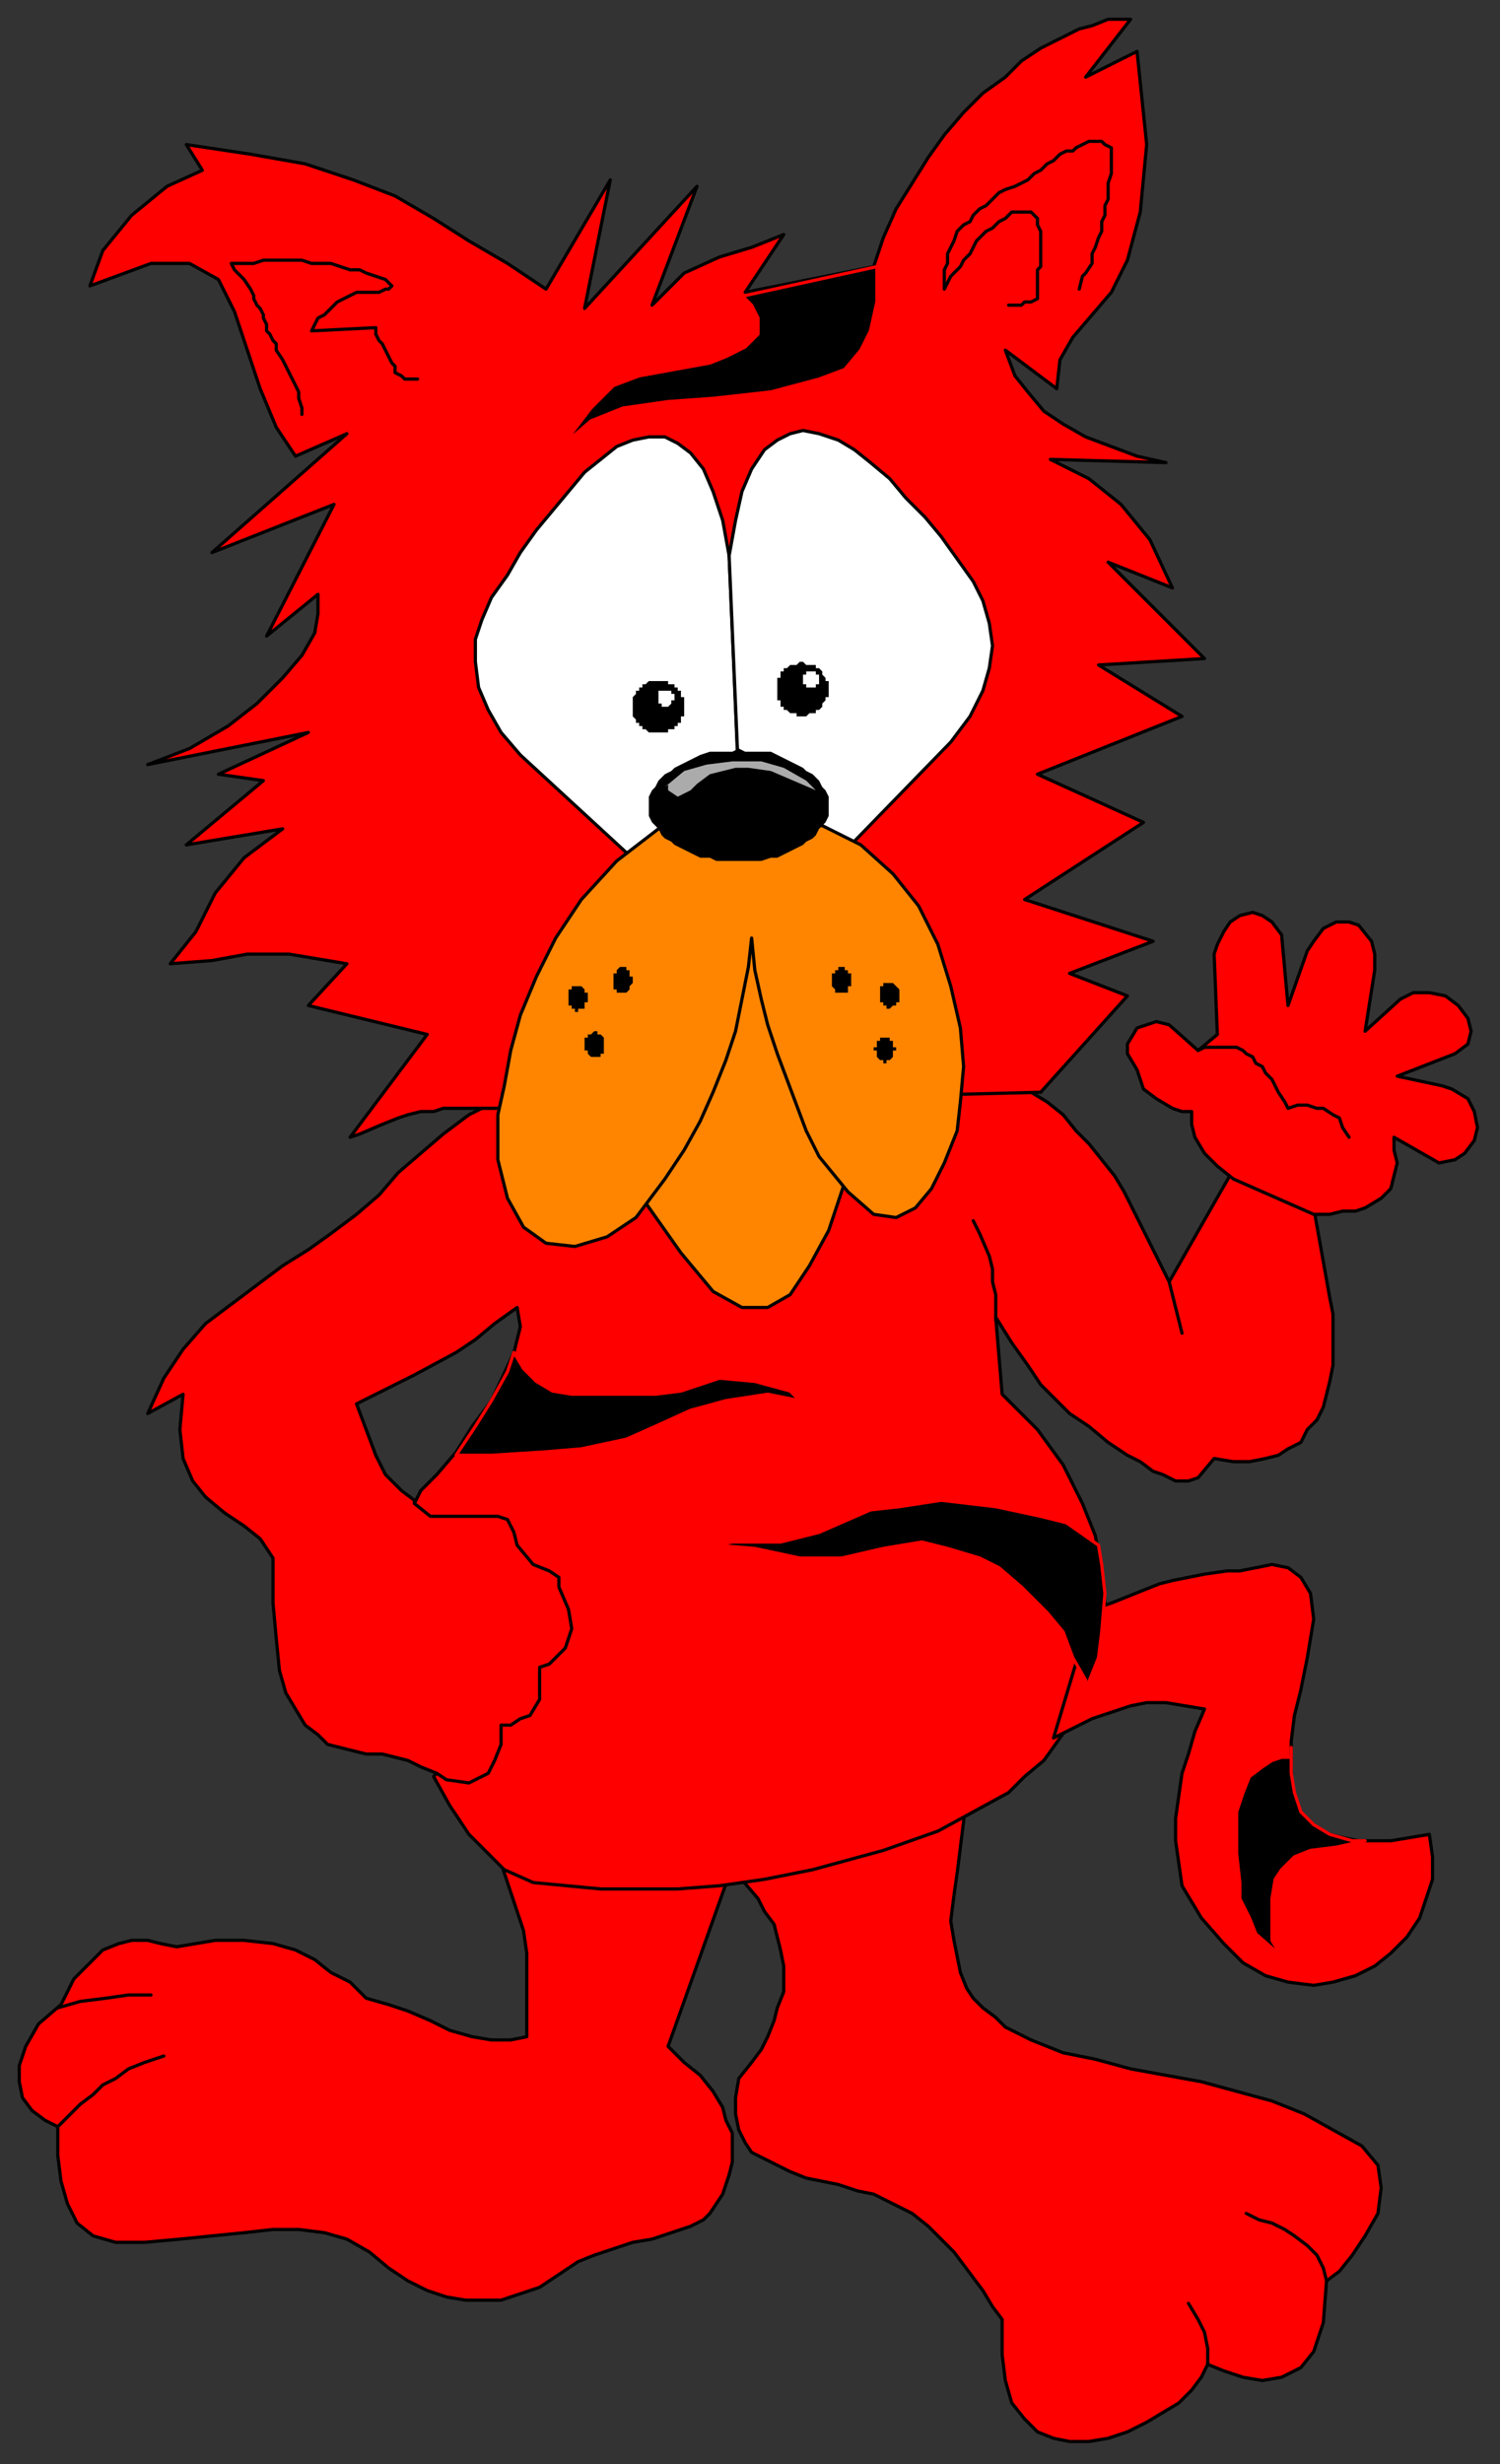 <?xml version="1.0" encoding="UTF-8" standalone="no"?>
<svg
   xmlns:dc="http://purl.org/dc/elements/1.1/"
   xmlns:cc="http://creativecommons.org/ns#"
   xmlns:rdf="http://www.w3.org/1999/02/22-rdf-syntax-ns#"
   xmlns:svg="http://www.w3.org/2000/svg"
   xmlns="http://www.w3.org/2000/svg"
   xmlns:sodipodi="http://sodipodi.sourceforge.net/DTD/sodipodi-0.dtd"
   xmlns:inkscape="http://www.inkscape.org/namespaces/inkscape"
   version="1.0"
   width="123.56mm"
   height="202.935mm"
   id="svg87"
   sodipodi:docname="CCAT036.WMF">
  <rect width="100%" height="100%" fill="#333333" stroke="none"/>
  <sodipodi:namedview
     pagecolor="#ffffff"
     bordercolor="#666666"
     borderopacity="1"
     objecttolerance="10"
     gridtolerance="10"
     guidetolerance="10"
     inkscape:pageopacity="0"
     inkscape:pageshadow="2"
     inkscape:window-width="640"
     inkscape:window-height="480"
     id="namedview89" />
  <defs
     id="defs3">
    <pattern
       id="WMFhbasepattern"
       patternUnits="userSpaceOnUse"
       width="6"
       height="6"
       x="0"
       y="0" />
  </defs>
  <path
     style="fill:#ff0000;fill-rule:evenodd;fill-opacity:1;stroke:#000000;stroke-width:1px;stroke-linecap:round;stroke-linejoin:round;stroke-miterlimit:4;stroke-dasharray:none;stroke-opacity:1;"
     d="  M 282,566   L 230,584   L 236,591   L 238,595   L 241,599   L 242,603   L 243,607   L 244,612   L 244,616   L 244,620   L 242,625   L 241,629   L 239,634   L 237,638   L 234,642   L 230,647   L 229,653   L 229,658   L 230,663   L 232,667   L 234,670   L 238,672   L 242,674   L 246,676   L 251,678   L 256,679   L 261,680   L 267,682   L 272,683   L 276,685   L 280,687   L 284,689   L 289,693   L 293,697   L 297,701   L 300,705   L 303,709   L 306,713   L 309,718   L 312,722   L 312,733   L 313,741   L 315,748   L 319,753   L 323,757   L 328,759   L 333,760   L 339,760   L 345,759   L 351,757   L 357,754   L 362,751   L 367,748   L 371,744   L 374,740   L 376,736   L 381,738   L 387,740   L 393,741   L 399,740   L 405,737   L 409,732   L 412,723   L 413,710   L 417,707   L 421,702   L 425,696   L 429,689   L 430,681   L 429,674   L 424,668   L 415,663   L 406,658   L 396,654   L 385,651   L 374,648   L 363,646   L 352,644   L 341,641   L 331,639   L 326,637   L 321,635   L 317,633   L 313,631   L 310,628   L 306,625   L 303,622   L 301,619   L 299,614   L 298,609   L 297,604   L 296,598   L 297,590   L 298,583   L 301,559   L 282,566  z "
     id="path5" />
  <path
     style="fill:#ff0000;fill-rule:evenodd;fill-opacity:1;stroke:#000000;stroke-width:1px;stroke-linecap:round;stroke-linejoin:round;stroke-miterlimit:4;stroke-dasharray:none;stroke-opacity:1;"
     d="  M 191,576   L 155,577   L 163,601   L 164,608   L 164,616   L 164,625   L 164,634   L 159,635   L 153,635   L 147,634   L 140,632   L 134,629   L 127,626   L 121,624   L 114,622   L 109,617   L 103,614   L 98,610   L 92,607   L 85,605   L 76,604   L 67,604   L 55,606   L 50,605   L 46,604   L 41,604   L 37,605   L 32,607   L 28,611   L 23,616   L 19,624   L 12,630   L 8,637   L 6,643   L 6,648   L 7,653   L 10,657   L 14,660   L 18,662   L 18,671   L 19,679   L 21,686   L 24,692   L 29,696   L 36,698   L 45,698   L 56,697   L 66,696   L 76,695   L 85,694   L 93,694   L 101,695   L 108,697   L 115,701   L 121,706   L 127,710   L 133,713   L 139,715   L 145,716   L 150,716   L 156,716   L 162,714   L 168,712   L 174,708   L 180,704   L 185,702   L 191,700   L 197,698   L 203,697   L 209,695   L 215,693   L 217,692   L 219,691   L 221,689   L 223,686   L 225,683   L 226,680   L 227,677   L 228,673   L 228,669   L 228,664   L 226,660   L 225,656   L 222,651   L 218,646   L 213,642   L 208,637   L 229,578   L 191,576  z "
     id="path7" />
  <path
     style="fill:#ff0000;fill-rule:evenodd;fill-opacity:1;stroke:#000000;stroke-width:1px;stroke-linecap:round;stroke-linejoin:round;stroke-miterlimit:4;stroke-dasharray:none;stroke-opacity:1;"
     d="  M 135,553   L 140,562   L 146,571   L 153,578   L 157,582   L 166,586   L 187,588   L 211,588   L 224,587   L 238,585   L 253,582   L 275,576   L 275,576   L 292,570   L 303,564   L 314,558   L 319,553   L 325,548   L 330,541   L 335,534   L 338,526   L 341,518   L 343,509   L 344,499   L 343,489   L 341,478   L 337,468   L 331,456   L 323,445   L 312,434   L 310,410   L 315,418   L 320,425   L 324,431   L 329,436   L 333,440   L 339,444   L 345,449   L 351,453   L 355,455   L 359,458   L 362,459   L 366,461   L 370,461   L 373,460   L 378,454   L 384,455   L 389,455   L 394,454   L 398,453   L 401,451   L 405,449   L 407,445   L 410,442   L 412,438   L 413,434   L 414,430   L 415,425   L 415,420   L 415,415   L 415,409   L 414,404   L 409,376   L 384,364   L 364,399   L 361,393   L 356,383   L 353,377   L 350,371   L 347,366   L 343,361   L 339,356   L 335,352   L 331,347   L 326,343   L 321,340   L 315,336   L 308,334   L 302,332   L 294,330   L 166,339   L 156,342   L 146,347   L 138,353   L 131,359   L 124,365   L 118,372   L 111,378   L 103,384   L 96,389   L 88,394   L 80,400   L 72,406   L 64,412   L 57,420   L 51,429   L 46,440   L 57,434   L 56,445   L 57,454   L 60,461   L 64,466   L 70,471   L 76,475   L 81,479   L 85,485   L 85,499   L 86,510   L 87,520   L 89,527   L 95,537   L 99,540   L 102,543   L 106,544   L 110,545   L 114,546   L 119,546   L 123,547   L 127,548   L 131,550   L 136,552   L 139,554   L 146,555   L 152,552   L 154,548   L 156,543   L 156,537   L 159,537   L 162,535   L 165,534   L 168,529   L 168,526   L 168,519   L 171,518   L 173,516   L 176,513   L 177,510   L 178,507   L 177,501   L 174,494   L 174,491   L 171,489   L 166,487   L 161,481   L 160,477   L 158,473   L 155,472   L 150,472   L 134,472   L 129,468   L 129,467   L 125,464   L 120,459   L 117,453   L 111,437   L 111,437   L 117,434   L 123,431   L 129,428   L 142,421   L 148,417   L 154,412   L 161,407   L 162,413   L 160,421   L 153,436   L 147,444   L 142,452   L 136,459   L 131,464   L 129,468   L 134,472   L 150,472   L 155,472   L 158,473   L 160,477   L 161,481   L 166,487   L 171,489   L 174,491   L 174,494   L 177,501   L 178,507   L 177,510   L 176,513   L 173,516   L 171,518   L 168,519   L 168,526   L 168,529   L 165,534   L 162,535   L 159,537   L 156,537   L 156,543   L 154,548   L 152,552   L 146,555   L 139,554   L 136,552   L 135,553  z "
     id="path9" />
  <path
     style="fill:#ff0000;fill-rule:evenodd;fill-opacity:1;stroke:#000000;stroke-width:1px;stroke-linecap:round;stroke-linejoin:round;stroke-miterlimit:4;stroke-dasharray:none;stroke-opacity:1;"
     d="  M 340,501   L 346,499   L 351,497   L 356,495   L 361,493   L 365,492   L 370,491   L 375,490   L 382,489   L 386,489   L 391,488   L 396,487   L 401,488   L 405,491   L 408,496   L 409,504   L 407,516   L 405,526   L 403,534   L 402,542   L 402,549   L 402,555   L 403,560   L 405,564   L 407,567   L 410,569   L 414,571   L 418,572   L 423,573   L 428,573   L 433,573   L 439,572   L 445,571   L 446,578   L 446,585   L 444,591   L 442,597   L 438,603   L 433,608   L 428,612   L 422,615   L 415,617   L 409,618   L 401,617   L 394,615   L 387,611   L 381,605   L 374,597   L 368,587   L 367,580   L 366,573   L 366,566   L 367,559   L 368,552   L 370,546   L 372,539   L 375,532   L 369,531   L 363,530   L 357,530   L 352,531   L 346,533   L 340,535   L 334,538   L 328,541   L 340,501  z "
     id="path11" />
  <path
     style="fill:none;stroke:#000000;stroke-width:1px;stroke-linecap:round;stroke-linejoin:round;stroke-miterlimit:4;stroke-dasharray:none;stroke-opacity:1;"
     d="  M 364,399   L 368,415  "
     id="path13" />
  <path
     style="fill:none;stroke:#000000;stroke-width:1px;stroke-linecap:round;stroke-linejoin:round;stroke-miterlimit:4;stroke-dasharray:none;stroke-opacity:1;"
     d="  M 310,411   L 310,407   L 310,403   L 309,399   L 309,395   L 308,391   L 305,384   L 303,380  "
     id="path15" />
  <path
     style="fill:none;stroke:#000000;stroke-width:1px;stroke-linecap:round;stroke-linejoin:round;stroke-miterlimit:4;stroke-dasharray:none;stroke-opacity:1;"
     d="  M 18,662   L 22,658   L 25,655   L 29,652   L 32,649   L 36,647   L 40,644   L 45,642   L 51,640  "
     id="path17" />
  <path
     style="fill:none;stroke:#000000;stroke-width:1px;stroke-linecap:round;stroke-linejoin:round;stroke-miterlimit:4;stroke-dasharray:none;stroke-opacity:1;"
     d="  M 18,625   L 25,623   L 33,622   L 40,621   L 47,621  "
     id="path19" />
  <path
     style="fill:none;stroke:#000000;stroke-width:1px;stroke-linecap:round;stroke-linejoin:round;stroke-miterlimit:4;stroke-dasharray:none;stroke-opacity:1;"
     d="  M 376,736   L 376,731   L 375,726   L 373,722   L 370,717  "
     id="path21" />
  <path
     style="fill:none;stroke:#000000;stroke-width:1px;stroke-linecap:round;stroke-linejoin:round;stroke-miterlimit:4;stroke-dasharray:none;stroke-opacity:1;"
     d="  M 413,710   L 412,706   L 410,702   L 407,699   L 403,696   L 400,694   L 396,692   L 392,691   L 388,689  "
     id="path23" />
  <path
     style="fill:#000000;fill-rule:evenodd;fill-opacity:1;stroke:#ff0000;stroke-width:1px;stroke-linecap:round;stroke-linejoin:round;stroke-miterlimit:4;stroke-dasharray:none;stroke-opacity:1;"
     d="  M 142,453   L 148,444   L 153,436   L 158,427   L 160,421   L 163,426   L 167,430   L 172,433   L 178,434   L 186,434   L 193,434   L 204,434   L 212,433   L 224,429   L 235,430   L 246,433   L 249,436   L 239,434   L 226,436   L 215,439   L 204,444   L 195,448   L 181,451   L 169,452   L 153,453   L 142,453  z "
     id="path25" />
  <path
     style="fill:#000000;fill-rule:evenodd;fill-opacity:1;stroke:#ff0000;stroke-width:1px;stroke-linecap:round;stroke-linejoin:round;stroke-miterlimit:4;stroke-dasharray:none;stroke-opacity:1;"
     d="  M 342,481   L 332,474   L 324,472   L 310,469   L 293,467   L 280,469   L 271,470   L 255,477   L 243,480   L 228,480   L 223,481   L 235,482   L 249,485   L 262,485   L 275,482   L 287,480   L 295,482   L 305,485   L 311,488   L 318,494   L 326,502   L 331,508   L 334,516   L 338,523   L 338,526   L 342,516   L 343,508   L 344,496   L 343,487   L 342,481  z "
     id="path27" />
  <path
     style="fill:#000000;fill-rule:evenodd;fill-opacity:1;stroke:#ff0000;stroke-width:1px;stroke-linecap:round;stroke-linejoin:round;stroke-miterlimit:4;stroke-dasharray:none;stroke-opacity:1;"
     d="  M 402,544   L 402,552   L 403,558   L 405,564   L 409,568   L 414,571   L 421,573   L 425,573   L 416,575   L 408,576   L 403,578   L 399,582   L 397,585   L 396,591   L 396,595   L 396,604   L 399,609   L 391,602   L 389,597   L 386,591   L 386,586   L 385,577   L 385,567   L 385,564   L 387,558   L 389,553   L 393,550   L 396,548   L 399,547   L 402,547   L 402,544  z "
     id="path29" />
  <path
     style="fill:#ff0000;fill-rule:evenodd;fill-opacity:1;stroke:#000000;stroke-width:1px;stroke-linecap:round;stroke-linejoin:round;stroke-miterlimit:4;stroke-dasharray:none;stroke-opacity:1;"
     d="  M 109,354   L 112,353   L 119,350   L 124,348   L 127,347   L 131,346   L 135,346   L 138,345   L 141,345   L 146,345   L 152,345   L 158,345   L 161,344   L 164,344   L 324,340   L 351,310   L 333,303   L 359,293   L 319,280   L 356,256   L 323,241   L 368,223   L 342,207   L 375,205   L 345,175   L 365,183   L 358,168   L 349,157   L 339,149   L 327,143   L 363,144   L 354,142   L 346,139   L 338,136   L 331,132   L 325,128   L 320,122   L 316,117   L 313,109   L 329,121   L 330,112   L 334,105   L 340,98   L 346,91   L 351,81   L 355,66   L 357,45   L 354,16   L 338,24   L 352,6   L 349,6   L 345,6   L 340,8   L 336,9   L 330,12   L 324,15   L 318,19   L 313,24   L 306,29   L 300,35   L 294,42   L 289,49   L 284,57   L 279,65   L 275,74   L 272,83   L 232,91   L 244,73   L 234,77   L 224,80   L 213,85   L 203,95   L 217,58   L 182,96   L 190,56   L 170,90   L 158,82   L 146,75   L 135,68   L 123,61   L 110,56   L 95,51   L 78,48   L 58,45   L 63,53   L 52,58   L 41,67   L 32,78   L 28,89   L 47,82   L 59,82   L 68,87   L 73,97   L 77,109   L 81,121   L 86,133   L 92,142   L 108,135   L 66,172   L 104,157   L 83,198   L 99,185   L 99,191   L 98,197   L 94,204   L 88,211   L 80,219   L 71,226   L 59,233   L 46,238   L 96,228   L 68,241   L 82,243   L 58,263   L 88,258   L 76,267   L 67,278   L 61,290   L 53,300   L 66,299   L 77,297   L 90,297   L 108,300   L 96,313   L 133,322   L 109,354  z "
     id="path31" />
  <path
     style="fill:#ff0000;fill-rule:evenodd;fill-opacity:1;stroke:#000000;stroke-width:1px;stroke-linecap:round;stroke-linejoin:round;stroke-miterlimit:4;stroke-dasharray:none;stroke-opacity:1;"
     d="  M 409,378   L 384,367   L 379,363   L 375,359   L 372,354   L 371,350   L 371,346   L 368,346   L 365,345   L 360,342   L 356,339   L 354,333   L 351,328   L 351,325   L 354,320   L 360,318   L 364,319   L 373,327   L 379,322   L 378,297   L 379,294   L 381,290   L 383,287   L 386,285   L 390,284   L 393,285   L 396,287   L 399,291   L 401,313   L 407,296   L 409,293   L 412,289   L 416,287   L 420,287   L 423,288   L 427,293   L 428,297   L 428,302   L 425,321   L 436,311   L 440,309   L 445,309   L 450,310   L 454,313   L 457,317   L 458,321   L 457,325   L 453,328   L 435,335   L 449,338   L 452,339   L 457,342   L 459,346   L 460,351   L 459,355   L 456,359   L 453,361   L 448,362   L 434,354   L 434,358   L 435,362   L 434,366   L 433,370   L 430,373   L 425,376   L 422,377   L 418,377   L 414,378   L 409,378  z "
     id="path33" />
  <path
     style="fill:none;stroke:#000000;stroke-width:1px;stroke-linecap:round;stroke-linejoin:round;stroke-miterlimit:4;stroke-dasharray:none;stroke-opacity:1;"
     d="  M 373,327   L 375,326   L 378,326   L 381,326   L 383,326   L 385,326   L 387,327   L 388,328   L 390,329   L 391,331   L 393,332   L 394,334   L 396,336   L 397,338   L 398,340   L 400,343   L 401,345   L 404,344   L 407,344   L 410,345   L 412,345   L 415,347   L 417,348   L 418,351   L 420,354  "
     id="path35" />
  <path
     style="fill:none;stroke:#000000;stroke-width:1px;stroke-linecap:round;stroke-linejoin:round;stroke-miterlimit:4;stroke-dasharray:none;stroke-opacity:1;"
     d="  M 94,129   L 94,127   L 93,124   L 93,122   L 92,120   L 91,118   L 90,116   L 89,114   L 88,112   L 86,109   L 86,107   L 85,106   L 84,104   L 83,103   L 83,101   L 82,99   L 82,98   L 81,96   L 80,95   L 79,93   L 79,92   L 78,90   L 76,87   L 73,84   L 72,82   L 74,82   L 75,82   L 79,82   L 82,81   L 85,81   L 88,81   L 91,81   L 94,81   L 97,82   L 100,82   L 103,82   L 106,83   L 109,84   L 112,84   L 114,85   L 117,86   L 120,87   L 122,89   L 121,90   L 120,90   L 118,91   L 116,91   L 114,91   L 112,91   L 111,91   L 109,92   L 107,93   L 105,94   L 103,96   L 101,98   L 99,99   L 98,101   L 97,103   L 117,102   L 117,104   L 118,106   L 119,107   L 120,109   L 121,111   L 122,113   L 123,114   L 123,116   L 125,117   L 126,118   L 128,118   L 130,118  "
     id="path37" />
  <path
     style="fill:none;stroke:#000000;stroke-width:1px;stroke-linecap:round;stroke-linejoin:round;stroke-miterlimit:4;stroke-dasharray:none;stroke-opacity:1;"
     d="  M 336,90   L 337,86   L 338,85   L 340,82   L 340,79   L 341,77   L 342,74   L 343,72   L 343,69   L 344,67   L 344,64   L 345,62   L 345,59   L 345,57   L 346,54   L 346,51   L 346,48   L 346,46   L 344,45   L 343,44   L 341,44   L 339,44   L 337,45   L 335,46   L 334,47   L 332,47   L 330,48   L 328,50   L 326,51   L 324,53   L 322,54   L 320,56   L 318,57   L 316,58   L 313,59   L 311,60   L 309,62   L 307,64   L 305,65   L 303,67   L 302,69   L 300,70   L 298,72   L 297,75   L 296,77   L 295,79   L 295,82   L 294,84   L 294,87   L 294,90   L 295,88   L 296,86   L 297,85   L 299,83   L 300,81   L 302,79   L 303,77   L 304,75   L 306,73   L 307,72   L 309,71   L 311,69   L 313,68   L 315,66   L 321,66   L 322,67   L 323,68   L 323,70   L 324,72   L 324,74   L 324,76   L 324,78   L 324,80   L 324,83   L 323,84   L 323,86   L 323,88   L 323,90   L 323,91   L 323,93   L 321,94   L 319,94   L 318,95   L 316,95   L 314,95  "
     id="path39" />
  <path
     style="fill:#ffffff;fill-rule:evenodd;fill-opacity:1;stroke:#000000;stroke-width:1px;stroke-linecap:round;stroke-linejoin:round;stroke-miterlimit:4;stroke-dasharray:none;stroke-opacity:1;"
     d="  M 200,270   L 162,235   L 156,228   L 152,221   L 149,214   L 148,206   L 148,199   L 150,193   L 153,186   L 158,179   L 162,172   L 167,165   L 172,159   L 177,153   L 182,147   L 187,143   L 192,139   L 197,137   L 202,136   L 207,136   L 211,138   L 215,141   L 219,146   L 222,153   L 225,162   L 227,173   L 231,268   L 200,270  z "
     id="path41" />
  <path
     style="fill:#ffffff;fill-rule:evenodd;fill-opacity:1;stroke:#000000;stroke-width:1px;stroke-linecap:round;stroke-linejoin:round;stroke-miterlimit:4;stroke-dasharray:none;stroke-opacity:1;"
     d="  M 261,267   L 296,231   L 302,223   L 306,215   L 308,208   L 309,201   L 308,194   L 306,187   L 303,181   L 298,174   L 293,167   L 288,161   L 282,155   L 277,149   L 271,144   L 266,140   L 261,137   L 255,135   L 250,134   L 246,135   L 242,137   L 238,140   L 234,146   L 231,153   L 229,162   L 227,173   L 231,266   L 261,267  z "
     id="path43" />
  <path
     style="fill:#ff8500;fill-rule:evenodd;fill-opacity:1;stroke:#000000;stroke-width:1px;stroke-linecap:round;stroke-linejoin:round;stroke-miterlimit:4;stroke-dasharray:none;stroke-opacity:1;"
     d="  M 200,373   L 234,286   L 263,368   L 258,383   L 252,394   L 246,403   L 239,407   L 231,407   L 222,402   L 212,390   L 200,373  z "
     id="path45" />
  <path
     style="fill:#ff8500;fill-rule:evenodd;fill-opacity:1;stroke:#000000;stroke-width:1px;stroke-linecap:round;stroke-linejoin:round;stroke-miterlimit:4;stroke-dasharray:none;stroke-opacity:1;"
     d="  M 205,258   L 192,268   L 181,280   L 173,292   L 167,304   L 162,316   L 159,327   L 157,338   L 155,347   L 155,361   L 158,373   L 163,382   L 170,387   L 179,388   L 189,385   L 198,379   L 207,367   L 213,358   L 218,349   L 222,340   L 226,330   L 229,321   L 231,311   L 233,301   L 234,292   L 235,302   L 237,311   L 239,319   L 242,328   L 245,336   L 248,344   L 251,352   L 255,360   L 264,371   L 272,378   L 279,379   L 285,376   L 290,370   L 294,362   L 298,352   L 299,343   L 300,332   L 299,320   L 296,307   L 292,294   L 286,282   L 278,272   L 268,263   L 256,257   L 205,258  z "
     id="path47" />
  <path
     style="fill:#000000;fill-rule:evenodd;fill-opacity:1;stroke:none;"
     d="  M 213,220   L 213,219   L 213,218   L 213,218   L 213,217   L 212,217   L 212,216   L 212,215   L 211,215   L 211,214   L 210,214   L 210,213   L 209,213   L 208,213   L 208,212   L 207,212   L 206,212   L 206,212   L 205,212   L 204,212   L 203,212   L 203,212   L 202,212   L 201,213   L 201,213   L 200,213   L 200,214   L 199,214   L 199,215   L 198,215   L 198,216   L 197,217   L 197,217   L 197,218   L 197,218   L 197,219   L 197,220   L 197,221   L 197,221   L 197,222   L 197,223   L 197,223   L 198,224   L 198,225   L 199,225   L 199,226   L 200,226   L 200,227   L 201,227   L 201,227   L 202,228   L 203,228   L 203,228   L 204,228   L 205,228   L 206,228   L 206,228   L 207,228   L 208,228   L 208,227   L 209,227   L 210,227   L 210,226   L 211,226   L 211,225   L 212,225   L 212,224   L 212,223   L 213,223   L 213,222   L 213,221   L 213,221   L 213,220  z "
     id="path49" />
  <path
     style="fill:#000000;fill-rule:evenodd;fill-opacity:1;stroke:none;"
     d="  M 258,215   L 258,214   L 258,213   L 258,212   L 257,212   L 257,211   L 257,211   L 256,210   L 256,209   L 256,209   L 255,208   L 254,208   L 254,207   L 253,207   L 253,207   L 252,207   L 251,207   L 250,206   L 250,206   L 249,206   L 248,207   L 248,207   L 247,207   L 246,207   L 246,207   L 245,208   L 244,208   L 244,209   L 243,209   L 243,210   L 243,211   L 242,211   L 242,212   L 242,212   L 242,213   L 242,214   L 242,215   L 242,215   L 242,216   L 242,217   L 242,217   L 242,218   L 243,218   L 243,219   L 243,220   L 244,220   L 244,221   L 245,221   L 246,222   L 246,222   L 247,222   L 248,222   L 248,223   L 249,223   L 250,223   L 250,223   L 251,223   L 252,222   L 253,222   L 253,222   L 254,222   L 254,221   L 255,221   L 256,220   L 256,220   L 256,219   L 257,218   L 257,218   L 257,217   L 258,217   L 258,216   L 258,215   L 258,215  z "
     id="path51" />
  <path
     style="fill:#000000;fill-rule:evenodd;fill-opacity:1;stroke:none;"
     d="  M 258,251   L 258,249   L 258,248   L 257,246   L 256,245   L 255,243   L 254,242   L 253,241   L 251,240   L 250,239   L 248,238   L 246,237   L 244,236   L 242,235   L 240,234   L 237,234   L 235,234   L 232,234   L 230,233   L 228,234   L 225,234   L 223,234   L 221,234   L 218,235   L 216,236   L 214,237   L 212,238   L 210,239   L 209,240   L 207,241   L 206,242   L 205,243   L 204,245   L 203,246   L 202,248   L 202,249   L 202,251   L 202,252   L 202,254   L 203,256   L 204,257   L 205,258   L 206,260   L 207,261   L 209,262   L 210,263   L 212,264   L 214,265   L 216,266   L 218,267   L 221,267   L 223,268   L 225,268   L 228,268   L 230,268   L 232,268   L 235,268   L 237,268   L 240,267   L 242,267   L 244,266   L 246,265   L 248,264   L 250,263   L 251,262   L 253,261   L 254,260   L 255,258   L 256,257   L 257,256   L 258,254   L 258,252   L 258,251  z "
     id="path53" />
  <path
     style="fill:none;stroke:none;"
     d="  M 288,299   L 300,287   L 313,278   L 327,269   L 342,262   L 356,256   L 371,252   L 385,248   L 398,245  "
     id="path55" />
  <path
     style="fill:none;stroke:none;"
     d="  M 288,306   L 304,296   L 321,288   L 339,283   L 360,281  "
     id="path57" />
  <path
     style="fill:none;stroke:none;"
     d="  M 289,315   L 303,308   L 317,304   L 331,303   L 344,303  "
     id="path59" />
  <path
     style="fill:none;stroke:none;"
     d="  M 189,309   L 176,307   L 162,306   L 148,305   L 133,306   L 117,309   L 102,314   L 87,321   L 72,331  "
     id="path61" />
  <path
     style="fill:none;stroke:none;"
     d="  M 175,316   L 165,316   L 155,316   L 144,318   L 133,322   L 123,326   L 113,331   L 103,337   L 94,345  "
     id="path63" />
  <path
     style="fill:none;stroke:none;"
     d="  M 181,304   L 169,295   L 156,289   L 143,286   L 130,284   L 116,285   L 104,287   L 92,290   L 82,293  "
     id="path65" />
  <path
     style="fill:#000000;fill-rule:evenodd;fill-opacity:1;stroke:none;"
     d="  M 265,305   L 265,305   L 265,304   L 265,304   L 265,304   L 265,304   L 265,303   L 264,303   L 264,303   L 264,303   L 264,302   L 264,302   L 264,302   L 263,302   L 263,301   L 263,301   L 262,301   L 262,301   L 262,301   L 262,301   L 261,301   L 261,301   L 261,301   L 261,302   L 260,302   L 260,302   L 260,302   L 260,303   L 260,303   L 259,303   L 259,303   L 259,304   L 259,304   L 259,304   L 259,304   L 259,305   L 259,305   L 259,306   L 259,306   L 259,306   L 259,306   L 259,307   L 259,307   L 259,307   L 260,308   L 260,308   L 260,308   L 260,308   L 260,309   L 261,309   L 261,309   L 261,309   L 261,309   L 262,309   L 262,309   L 262,309   L 262,309   L 263,309   L 263,309   L 263,309   L 264,309   L 264,308   L 264,308   L 264,308   L 264,308   L 264,307   L 265,307   L 265,307   L 265,306   L 265,306   L 265,306   L 265,306   L 265,305  z "
     id="path67" />
  <path
     style="fill:#000000;fill-rule:evenodd;fill-opacity:1;stroke:none;"
     d="  M 280,310   L 280,309   L 280,309   L 280,309   L 280,308   L 280,308   L 280,308   L 279,307   L 279,307   L 279,307   L 279,307   L 279,307   L 278,306   L 278,306   L 278,306   L 278,306   L 277,306   L 277,306   L 277,306   L 277,306   L 276,306   L 276,306   L 276,306   L 276,306   L 275,306   L 275,307   L 275,307   L 275,307   L 275,307   L 274,307   L 274,308   L 274,308   L 274,308   L 274,309   L 274,309   L 274,309   L 274,310   L 274,310   L 274,310   L 274,311   L 274,311   L 274,311   L 274,312   L 274,312   L 275,312   L 275,313   L 275,313   L 275,313   L 275,313   L 276,313   L 276,313   L 276,313   L 276,314   L 277,314   L 277,314   L 277,314   L 277,314   L 278,313   L 278,313   L 278,313   L 278,313   L 279,313   L 279,313   L 279,313   L 279,312   L 279,312   L 280,312   L 280,311   L 280,311   L 280,311   L 280,310   L 280,310   L 280,310  z "
     id="path69" />
  <path
     style="fill:#000000;fill-rule:evenodd;fill-opacity:1;stroke:none;"
     d="  M 279,327   L 279,326   L 278,326   L 278,326   L 278,325   L 278,325   L 278,325   L 278,324   L 278,324   L 278,324   L 277,324   L 277,323   L 277,323   L 277,323   L 276,323   L 276,323   L 276,323   L 276,323   L 276,323   L 275,323   L 275,323   L 275,323   L 275,323   L 274,323   L 274,323   L 274,323   L 274,324   L 273,324   L 273,324   L 273,324   L 273,325   L 273,325   L 273,325   L 273,326   L 273,326   L 272,326   L 272,327   L 272,327   L 273,327   L 273,328   L 273,328   L 273,328   L 273,329   L 273,329   L 273,329   L 273,329   L 274,330   L 274,330   L 274,330   L 274,330   L 275,330   L 275,330   L 275,331   L 275,331   L 276,331   L 276,331   L 276,331   L 276,330   L 276,330   L 277,330   L 277,330   L 277,330   L 277,330   L 278,329   L 278,329   L 278,329   L 278,329   L 278,328   L 278,328   L 278,328   L 278,327   L 279,327   L 279,327  z "
     id="path71" />
  <path
     style="fill:#000000;fill-rule:evenodd;fill-opacity:1;stroke:none;"
     d="  M 197,305   L 197,305   L 197,304   L 197,304   L 197,304   L 196,304   L 196,303   L 196,303   L 196,303   L 196,303   L 196,302   L 196,302   L 195,302   L 195,302   L 195,301   L 194,301   L 194,301   L 194,301   L 194,301   L 193,301   L 193,301   L 193,301   L 193,301   L 192,302   L 192,302   L 192,302   L 192,302   L 192,303   L 191,303   L 191,303   L 191,303   L 191,304   L 191,304   L 191,304   L 191,304   L 191,305   L 191,305   L 191,306   L 191,306   L 191,306   L 191,306   L 191,307   L 191,307   L 191,307   L 191,308   L 192,308   L 192,308   L 192,308   L 192,309   L 192,309   L 193,309   L 193,309   L 193,309   L 193,309   L 194,309   L 194,309   L 194,309   L 194,309   L 195,309   L 195,309   L 195,309   L 196,308   L 196,308   L 196,308   L 196,308   L 196,307   L 196,307   L 196,307   L 197,306   L 197,306   L 197,306   L 197,306   L 197,305  z "
     id="path73" />
  <path
     style="fill:#000000;fill-rule:evenodd;fill-opacity:1;stroke:none;"
     d="  M 183,311   L 183,310   L 183,310   L 183,310   L 183,309   L 182,309   L 182,309   L 182,308   L 182,308   L 182,308   L 182,308   L 181,307   L 181,307   L 181,307   L 181,307   L 180,307   L 180,307   L 180,307   L 180,307   L 179,307   L 179,307   L 179,307   L 179,307   L 178,307   L 178,307   L 178,307   L 178,308   L 178,308   L 177,308   L 177,308   L 177,309   L 177,309   L 177,309   L 177,310   L 177,310   L 177,310   L 177,311   L 177,311   L 177,311   L 177,312   L 177,312   L 177,312   L 177,313   L 177,313   L 177,313   L 178,313   L 178,314   L 178,314   L 178,314   L 178,314   L 179,314   L 179,314   L 179,314   L 179,315   L 180,315   L 180,315   L 180,314   L 180,314   L 181,314   L 181,314   L 181,314   L 181,314   L 182,314   L 182,313   L 182,313   L 182,313   L 182,313   L 182,312   L 183,312   L 183,312   L 183,311   L 183,311   L 183,311  z "
     id="path75" />
  <path
     style="fill:#000000;fill-rule:evenodd;fill-opacity:1;stroke:none;"
     d="  M 188,325   L 188,325   L 188,325   L 188,324   L 188,324   L 188,323   L 188,323   L 188,323   L 188,323   L 187,322   L 187,322   L 187,322   L 187,322   L 187,322   L 186,322   L 186,322   L 186,321   L 186,321   L 185,321   L 185,321   L 185,321   L 184,322   L 184,322   L 184,322   L 184,322   L 183,322   L 183,322   L 183,322   L 183,323   L 183,323   L 182,323   L 182,323   L 182,324   L 182,324   L 182,325   L 182,325   L 182,325   L 182,326   L 182,326   L 182,326   L 182,326   L 182,327   L 182,327   L 183,327   L 183,328   L 183,328   L 183,328   L 183,328   L 184,329   L 184,329   L 184,329   L 184,329   L 185,329   L 185,329   L 185,329   L 186,329   L 186,329   L 186,329   L 186,329   L 187,329   L 187,329   L 187,328   L 187,328   L 187,328   L 188,328   L 188,327   L 188,327   L 188,327   L 188,326   L 188,326   L 188,326   L 188,326   L 188,325  z "
     id="path77" />
  <path
     style="fill:#ababab;fill-rule:evenodd;fill-opacity:1;stroke:none;"
     d="  M 207,245   L 213,240   L 220,238   L 228,237   L 237,237   L 244,239   L 251,243   L 254,246   L 240,240   L 233,239   L 229,239   L 221,241   L 217,244   L 215,246   L 211,248   L 208,246   L 208,244   L 207,245  z "
     id="path79" />
  <path
     style="fill:#ffffff;fill-rule:evenodd;fill-opacity:1;stroke:none;"
     d="  M 210,217   L 210,217   L 210,217   L 210,217   L 210,216   L 209,216   L 209,216   L 209,216   L 209,216   L 209,215   L 209,215   L 209,215   L 209,215   L 208,215   L 208,215   L 208,215   L 208,215   L 207,215   L 207,215   L 207,215   L 207,215   L 207,215   L 206,215   L 206,215   L 206,215   L 206,215   L 206,215   L 205,215   L 205,216   L 205,216   L 205,216   L 205,216   L 205,216   L 205,217   L 205,217   L 205,217   L 205,217   L 205,217   L 205,218   L 205,218   L 205,218   L 205,218   L 205,218   L 205,219   L 205,219   L 205,219   L 206,219   L 206,219   L 206,219   L 206,220   L 206,220   L 207,220   L 207,220   L 207,220   L 207,220   L 207,220   L 208,220   L 208,220   L 208,220   L 208,220   L 209,219   L 209,219   L 209,219   L 209,219   L 209,219   L 209,219   L 209,218   L 209,218   L 210,218   L 210,218   L 210,218   L 210,217   L 210,217  z "
     id="path81" />
  <path
     style="fill:#ffffff;fill-rule:evenodd;fill-opacity:1;stroke:none;"
     d="  M 255,212   L 255,211   L 255,211   L 255,211   L 255,211   L 255,211   L 255,210   L 255,210   L 254,210   L 254,210   L 254,210   L 254,210   L 254,209   L 254,209   L 254,209   L 253,209   L 253,209   L 253,209   L 253,209   L 253,209   L 252,209   L 252,209   L 252,209   L 252,209   L 251,209   L 251,210   L 251,210   L 251,210   L 251,210   L 251,210   L 250,210   L 250,211   L 250,211   L 250,211   L 250,211   L 250,211   L 250,212   L 250,212   L 250,212   L 250,212   L 250,213   L 250,213   L 250,213   L 251,213   L 251,213   L 251,213   L 251,214   L 251,214   L 251,214   L 252,214   L 252,214   L 252,214   L 252,214   L 253,214   L 253,214   L 253,214   L 253,214   L 253,214   L 254,214   L 254,214   L 254,214   L 254,214   L 254,214   L 254,213   L 254,213   L 255,213   L 255,213   L 255,213   L 255,213   L 255,212   L 255,212   L 255,212   L 255,212  z "
     id="path83" />
  <path
     style="fill:#000000;fill-rule:evenodd;fill-opacity:1;stroke:#ff0000;stroke-width:1px;stroke-linecap:round;stroke-linejoin:round;stroke-miterlimit:4;stroke-dasharray:none;stroke-opacity:1;"
     d="  M 232,92   L 273,83   L 273,87   L 273,94   L 271,103   L 268,109   L 263,115   L 255,118   L 240,122   L 222,124   L 208,125   L 194,127   L 184,131   L 177,137   L 174,140   L 184,127   L 191,120   L 199,117   L 210,115   L 221,113   L 226,111   L 232,108   L 236,104   L 236,99   L 234,95   L 231,92   L 232,92  z "
     id="path85" />
</svg>
